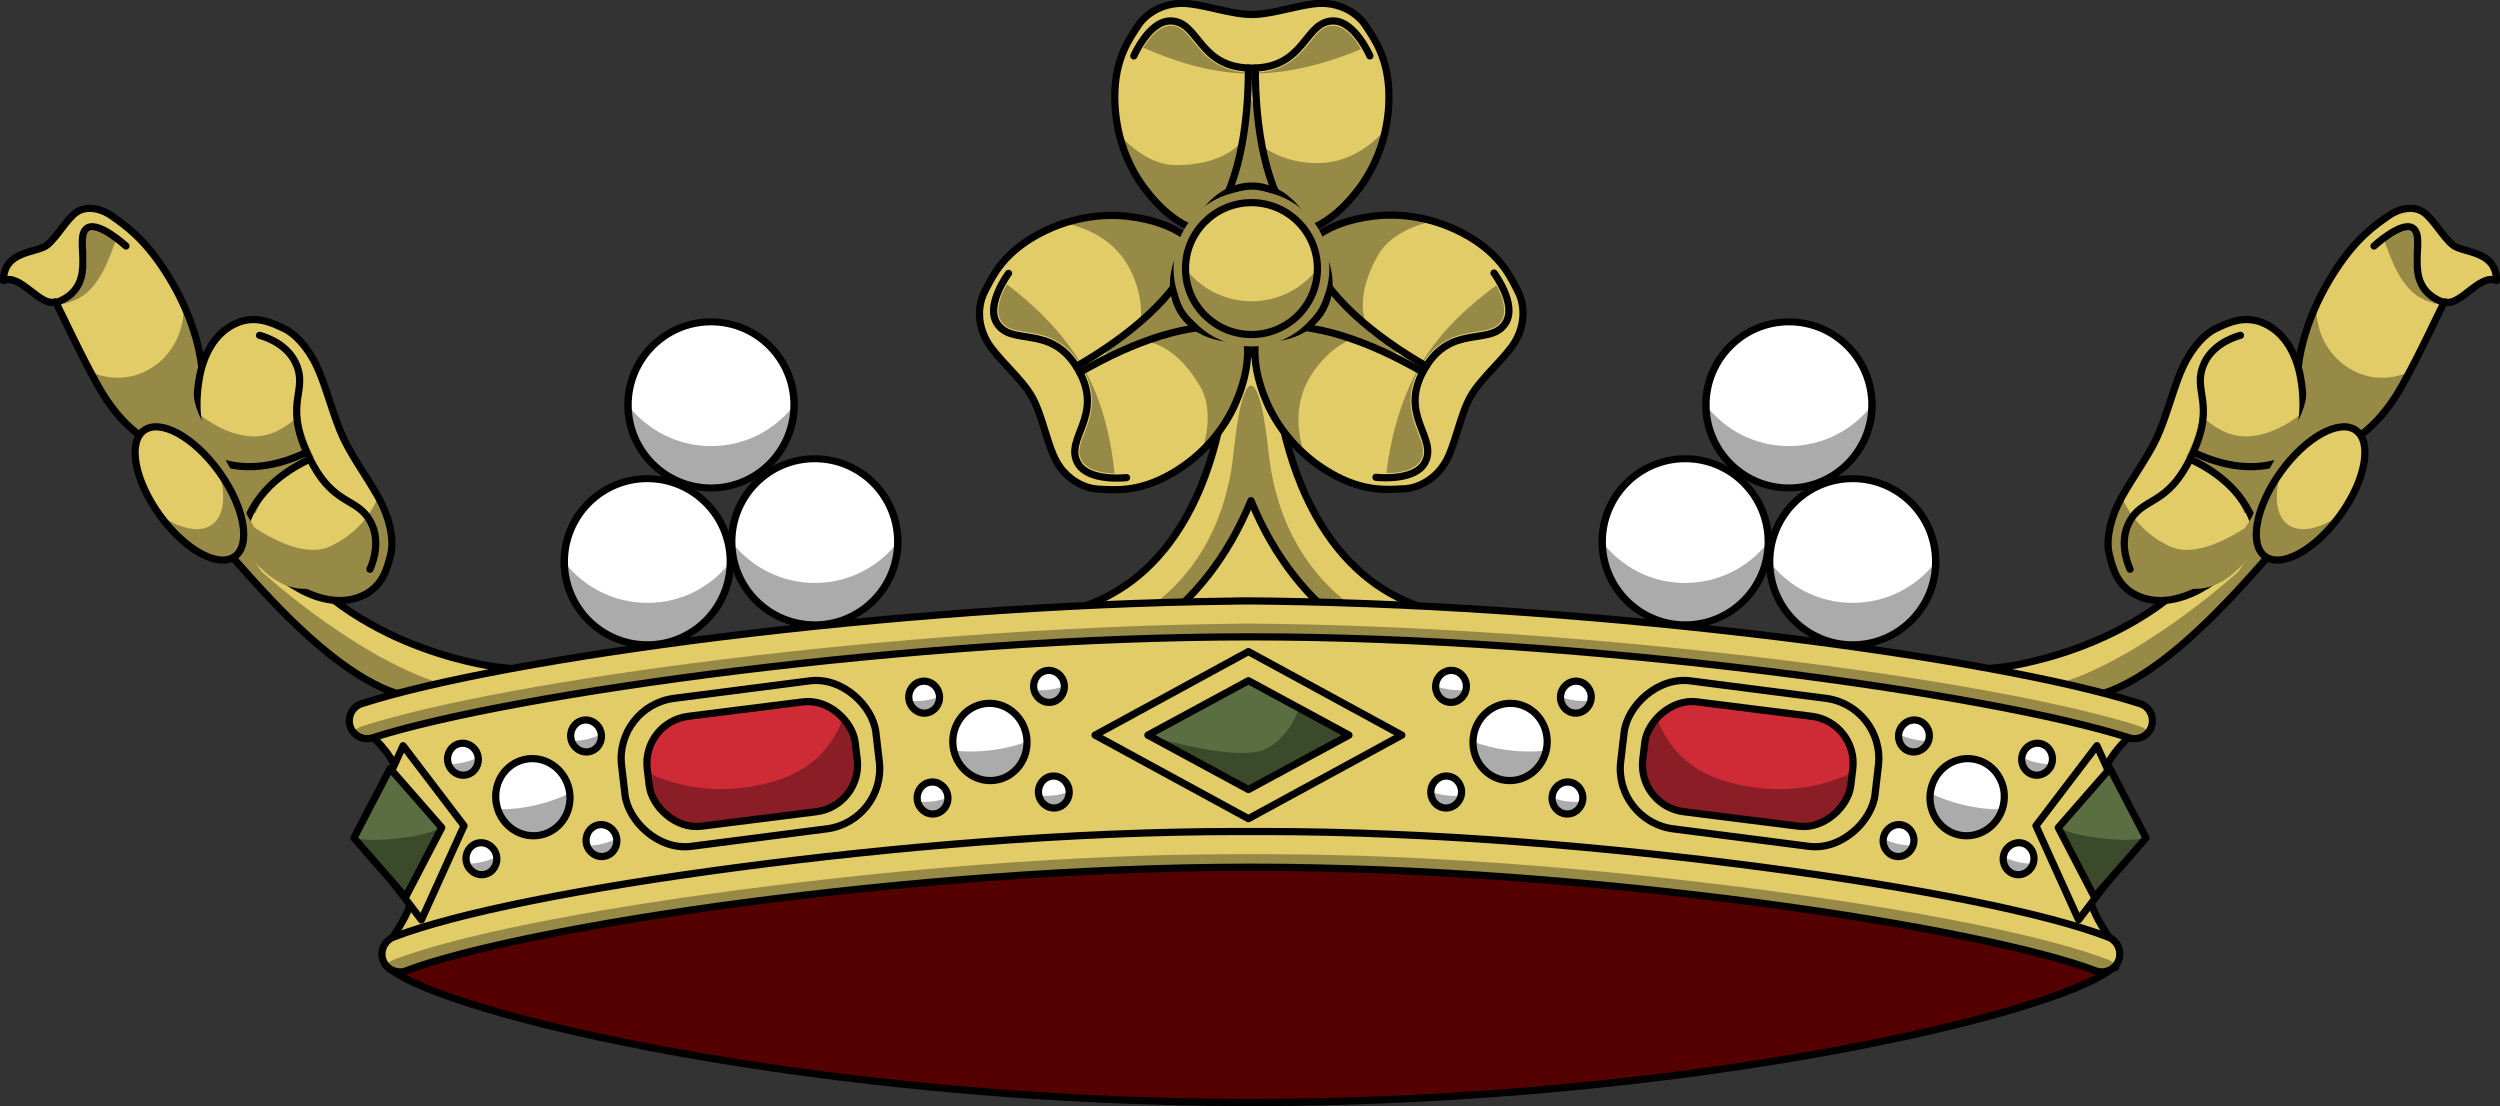 <?xml version="1.0" encoding="UTF-8" standalone="no"?>
<svg
   xmlns:dc="http://purl.org/dc/elements/1.1/"
   xmlns:cc="http://creativecommons.org/ns#"
   xmlns:rdf="http://www.w3.org/1999/02/22-rdf-syntax-ns#"
   xmlns:svg="http://www.w3.org/2000/svg"
   xmlns="http://www.w3.org/2000/svg"
   xmlns:xlink="http://www.w3.org/1999/xlink"
   version="1.0"
   height="153.555"
   width="347.064"
   id="svg2">
  <rect width="100%" height="100%" fill="#333333" stroke="none"/>
  <defs
     id="defs5" />
  <use
     height="100%"
     width="100%"
     transform="matrix(-1,0,0,1,347.064,-4.8119742e-7)"
     id="use939"
     xlink:href="#g910"
     y="0"
     x="0" />
  <g
     transform="translate(-31.346,-8.873)"
     id="g910">
    <g
       style="stroke-width:0.947"
       transform="matrix(1.029,-0.236,0.236,1.029,-57.474,-138.099)"
       id="g840">
      <path
         style="opacity:1;vector-effect:none;fill:#e1cc68;fill-opacity:1;fill-rule:evenodd;stroke:none;stroke-width:0.947;stroke-linecap:butt;stroke-linejoin:miter;stroke-miterlimit:4;stroke-dasharray:none;stroke-dashoffset:0;stroke-opacity:1"
         d="m 63.575,231.427 c 2.842,4.973 13.131,26.182 23.788,25.235 l 8.052,-1.895 c 0,0 -17.157,-5.815 -24.262,-21.209 -4.927,-10.676 -12.552,-14.21 -12.552,-14.21 0,0 0.915,5.303 4.973,12.078 z"
         id="path822" />
      <path
         style="opacity:0.33;vector-effect:none;fill:#000000;fill-opacity:1;fill-rule:evenodd;stroke:none;stroke-width:0.947;stroke-linecap:butt;stroke-linejoin:miter;stroke-miterlimit:4;stroke-dasharray:none;stroke-dashoffset:0;stroke-opacity:1"
         d="m 57.002,222.014 0.383,2.377 c 2.051,1.778 4.638,4.322 6.189,7.037 2.842,4.973 13.132,26.182 23.789,25.234 l 2.059,-0.484 C 78.398,251.091 67.607,235.445 67.607,235.445 l -3.395,-8.908 z"
         id="path855" />
      <path
         id="path820"
         d="m 63.575,231.427 c 2.842,4.973 13.131,26.182 23.788,25.235 l 8.052,-1.895 c 0,0 -17.157,-5.815 -24.262,-21.209 -4.927,-10.676 -12.552,-14.21 -12.552,-14.21 0,0 0.915,5.303 4.973,12.078 z"
         style="fill:none;fill-rule:evenodd;stroke:#000000;stroke-width:0.947px;stroke-linecap:butt;stroke-linejoin:miter;stroke-opacity:1" />
    </g>
    <g
       transform="matrix(0.947,0,0,0.892,-50.269,-97.384)"
       id="g5400"
       style="stroke-width:1.172">
      <ellipse
         style="fill:#ffffff;fill-opacity:1;fill-rule:nonzero;stroke:none;stroke-width:1.148"
         id="path3372"
         cx="190.42"
         cy="182.138"
         rx="12.176"
         ry="12.926" />
      <path
         id="path27095-0"
         d="m 178.218,182.157 c 0,7.135 5.509,12.911 12.23,12.911 6.721,0 12.174,-5.775 12.174,-12.911 -2.834,3.881 -7.194,6.389 -12.174,6.389 -4.98,0 -9.396,-2.508 -12.23,-6.389 z"
         style="opacity:0.33;fill:#000000;fill-opacity:1;fill-rule:nonzero;stroke:none;stroke-width:1.172" />
      <ellipse
         id="path27092-1"
         style="fill:none;stroke:#000000;stroke-width:1.088;stroke-linecap:round;stroke-linejoin:round;stroke-miterlimit:3;stroke-dasharray:none;stroke-dashoffset:0;stroke-opacity:1"
         cx="190.42"
         cy="182.138"
         rx="12.176"
         ry="12.926" />
    </g>
    <use
       height="100%"
       width="100%"
       transform="translate(-8.849,21.769)"
       id="use763"
       xlink:href="#g5400"
       y="0"
       x="0"
       style="stroke-width:1.172" />
    <use
       x="0"
       y="0"
       xlink:href="#g5400"
       id="use1339"
       transform="translate(14.396,19.004)"
       width="100%"
       height="100%"
       style="stroke-width:1.172" />
    <g
       style="stroke-width:0.947"
       transform="matrix(1.055,0,0,1.055,-3.239,-164.201)"
       id="g818">
      <path
         id="path27580-3"
         d="m 44.673,191.467 c 1.025,0.021 2.078,0.464 2.905,1.06 1.568,1.131 4.018,2.718 6.869,7.108 2.851,4.391 4.266,8.61 4.749,11.742 0.473,3.069 0.268,5.014 -0.118,6.244 -0.347,1.106 -2.754,2.306 -4.161,3.22 -0.703,0.456 -1.59,1.119 -2.434,1.649 -0.008,-0.006 -0.031,0.006 -0.039,0 -0.201,-0.157 -0.354,-0.355 -0.51,-0.628 l -0.078,-0.157 -0.157,-0.079 c 0,0 -0.711,-0.34 -1.845,-1.375 -1.134,-1.035 -2.665,-2.75 -4.121,-5.341 -2.415,-4.297 -4.684,-9.318 -5.647,-11.148 -2.013,0.735 -4.634,-3.79 -6.844,-2.788 0,-4.002 4.417,-3.604 5.74,-4.679 1.347,-1.095 2.617,-3.509 3.925,-4.359 0.541,-0.352 1.151,-0.484 1.766,-0.471 z"
         style="fill:#e1cc68;fill-opacity:1;fill-rule:evenodd;stroke:none;stroke-width:0.947" />
      <path
         style="opacity:0.33;fill:#000000;fill-opacity:1;fill-rule:evenodd;stroke:none;stroke-width:0.947"
         d="m 56.958,204.151 c 1.228,2.694 1.924,5.196 2.237,7.226 0.473,3.069 0.268,5.014 -0.118,6.244 -0.347,1.106 -2.754,2.306 -4.161,3.22 -0.703,0.456 -1.589,1.119 -2.434,1.649 -0.008,-0.006 -0.031,0.006 -0.039,0 -0.201,-0.157 -0.354,-0.355 -0.51,-0.628 l -0.078,-0.157 -0.157,-0.079 c 0,0 -0.711,-0.34 -1.845,-1.375 -1.021,-0.932 -3.95,-5.18 -5.27,-7.358 5.665,2.821 12.582,-1.488 12.375,-8.743 z"
         id="path27586-9" />
      <path
         style="opacity:0.33;fill:#000000;fill-opacity:1;fill-rule:evenodd;stroke:none;stroke-width:0.947"
         d="m 45.02,194.422 c 0.602,0.006 1.428,0.4 2.198,0.903 0.274,0.179 0.511,0.333 0.746,0.511 -0.897,2.441 -2.263,6.525 -5.417,7.737 -1.723,0.662 -1.601,0.589 -0.925,-0.087 0.857,-0.857 2.606,-2.685 2.613,-5.215 -0.099,-0.921 -0.274,-1.756 -0.275,-2.396 -7.97e-4,-0.64 0.139,-1.068 0.55,-1.335 0.141,-0.092 0.309,-0.12 0.51,-0.118 z"
         id="path27588-8" />
      <path
         d="m 40.582,203.705 c 5.367,-2.306 1.703,-8.357 3.688,-9.647 1.473,-0.957 5.09,2.365 5.09,2.365"
         style="fill:none;stroke:#000000;stroke-width:0.947;stroke-linecap:round;stroke-linejoin:round;stroke-miterlimit:3;stroke-dasharray:none;stroke-opacity:1"
         id="path27590-1" />
      <path
         style="fill:none;stroke:#000000;stroke-width:0.947;stroke-linecap:round;stroke-linejoin:round;stroke-miterlimit:3;stroke-dasharray:none;stroke-opacity:1"
         d="m 44.673,191.467 c 1.025,0.021 2.078,0.464 2.905,1.06 1.568,1.131 4.018,2.718 6.869,7.108 2.851,4.391 4.266,8.61 4.749,11.742 0.473,3.069 0.268,5.014 -0.118,6.244 -0.347,1.106 -2.754,2.306 -4.161,3.22 -0.703,0.456 -1.59,1.119 -2.434,1.649 -0.008,-0.006 -0.031,0.006 -0.039,0 -0.201,-0.157 -0.354,-0.355 -0.51,-0.628 l -0.078,-0.157 -0.157,-0.079 c 0,0 -0.711,-0.34 -1.845,-1.375 -1.134,-1.035 -2.665,-2.75 -4.121,-5.341 -2.415,-4.297 -4.684,-9.318 -5.647,-11.148 -2.013,0.735 -4.634,-3.79 -6.844,-2.788 0,-4.002 4.417,-3.604 5.74,-4.679 1.347,-1.095 2.617,-3.509 3.925,-4.359 0.541,-0.352 1.151,-0.484 1.766,-0.471 z"
         id="path27592-8" />
      <g
         style="stroke-width:0.893"
         transform="matrix(1.052,0.142,-0.143,1.052,26.274,-20.396)"
         id="g849">
        <path
           style="fill:#e1cc68;fill-opacity:1;fill-rule:evenodd;stroke:none;stroke-width:0.893"
           d="m 63.744,207.229 c 2.388,-1.552 4.689,-0.667 6.146,-0.224 1.228,0.374 3.084,1.721 4.646,4.127 1.416,2.181 2.856,5.908 4.455,8.374 1.601,2.469 4.435,5.316 5.857,7.506 1.563,2.406 2.039,4.65 1.882,5.925 -0.187,1.512 -0.314,3.975 -2.701,5.528 -2.388,1.552 -5.372,1.255 -7.87,0.293 -2.448,-0.943 -4.237,-2.198 -5.514,-3.344 -1.152,-1.034 -3.462,-4.899 -4.983,-7.241 -1.524,-2.345 -4.094,-6 -4.568,-7.467 -0.528,-1.633 -0.948,-3.778 -0.814,-6.4 0.137,-2.675 1.078,-5.524 3.465,-7.076 z"
           id="path27594-2" />
        <path
           id="path27596-6"
           d="m 60.6,218.78 c 0.14,0.698 0.308,1.354 0.493,1.927 0.474,1.467 3.048,5.127 4.571,7.472 0.436,0.671 0.979,1.533 1.499,2.351 l 2.289,-0.411 c 0,0 0.368,-1.805 1.788,-3.691 1.266,-1.683 3.819,-3.677 4.419,-4.137 -0.096,-0.141 -0.201,-0.266 -0.298,-0.415 -1.179,-1.816 -1.796,-3.318 -2.104,-4.58 -0.73,0.916 -1.593,1.785 -2.64,2.465 -3.542,2.303 -7.89,0.294 -10.017,-0.981 z"
           style="opacity:0.33;fill:#000000;fill-opacity:1;fill-rule:evenodd;stroke:none;stroke-width:0.893" />
        <path
           style="fill:none;stroke:#000000;stroke-width:0.893;stroke-linecap:round;stroke-linejoin:round;stroke-miterlimit:3;stroke-dasharray:none;stroke-opacity:1"
           d="m 74.553,221.91 c -3.696,2.403 -8.368,3.82 -12.968,1.72"
           id="path27598-6" />
        <path
           id="path27600-0"
           d="m 67.291,230.728 c 1.257,1.978 2.567,3.987 3.361,4.7 1.277,1.146 3.067,2.403 5.515,3.346 2.499,0.962 5.483,1.26 7.87,-0.293 2.388,-1.552 2.504,-4.031 2.691,-5.543 0.158,-1.275 -0.327,-3.531 -1.89,-5.937 -0.184,-0.283 -0.372,-0.574 -0.597,-0.876 -0.892,3.151 -2.781,5.368 -5.049,6.842 -3.882,2.524 -11.045,-1.717 -11.901,-2.239 z"
           style="opacity:0.33;fill:#000000;fill-opacity:1;fill-rule:evenodd;stroke:none;stroke-width:0.893" />
        <path
           id="path27602-3"
           d="m 75.064,222.697 c -3.696,2.403 -6.889,6.099 -6.839,11.157"
           style="fill:none;stroke:#000000;stroke-width:0.893;stroke-linecap:round;stroke-linejoin:round;stroke-miterlimit:3;stroke-dasharray:none;stroke-opacity:1" />
        <path
           id="path27604-8"
           style="fill:none;stroke:#000000;stroke-width:0.893;stroke-linecap:round;stroke-linejoin:round;stroke-miterlimit:3;stroke-dasharray:none;stroke-opacity:1"
           d="m 84.42,235.136 c 0,0 1.057,-3.123 -0.537,-5.578 -2.15,-3.31 -4.954,-1.226 -8.95,-7.379 -3.996,-6.153 -0.953,-7.871 -3.102,-11.181 -1.595,-2.456 -4.876,-2.758 -4.876,-2.758" />
        <path
           id="path27606-0"
           d="m 63.744,207.229 c 2.388,-1.552 4.689,-0.667 6.146,-0.224 1.228,0.374 3.084,1.721 4.646,4.127 1.416,2.181 2.856,5.908 4.455,8.374 1.601,2.469 4.435,5.316 5.857,7.506 1.563,2.406 2.039,4.65 1.882,5.925 -0.187,1.512 -0.314,3.975 -2.701,5.528 -2.388,1.552 -5.372,1.255 -7.87,0.293 -2.448,-0.943 -4.237,-2.198 -5.514,-3.344 -1.152,-1.034 -3.462,-4.899 -4.983,-7.241 -1.524,-2.345 -4.094,-6 -4.568,-7.467 -0.528,-1.633 -0.948,-3.778 -0.814,-6.4 0.137,-2.675 1.078,-5.524 3.465,-7.076 z"
           style="fill:none;stroke:#000000;stroke-width:0.893;stroke-linecap:round;stroke-linejoin:round;stroke-miterlimit:3;stroke-dasharray:none;stroke-opacity:1" />
      </g>
      <path
         id="path851"
         d="m 50.673,220.296 c 0,0 7.34,4.579 10.584,9.953 2.573,4.263 6.475,12.545 13.107,11.124 0,0 -8.674,-6.078 -9.858,-11.762 -1.184,-5.684 -5.72,-8.941 -6.247,-13.579 -0.327,-2.882 -7.586,4.263 -7.586,4.263 z"
         style="fill:#978946;fill-opacity:1;fill-rule:evenodd;stroke:none;stroke-width:0.947px;stroke-linecap:butt;stroke-linejoin:miter;stroke-opacity:1" />
      <g
         style="stroke-width:0.798"
         transform="matrix(0.966,-0.692,0.693,0.964,-45.367,179.498)"
         id="g1446">
        <ellipse
           ry="8.611"
           rx="4.072"
           cy="84.442"
           cx="46.122"
           id="path3372-9-1"
           style="opacity:1;vector-effect:none;fill:#e1cc68;fill-opacity:1;fill-rule:nonzero;stroke:none;stroke-width:0.798;stroke-linecap:butt;stroke-linejoin:miter;stroke-miterlimit:4;stroke-dasharray:none;stroke-dashoffset:0;stroke-opacity:1" />
        <path
           style="opacity:0.33;fill:#000000;fill-opacity:1;fill-rule:nonzero;stroke:none;stroke-width:0.859"
           d="m 42.041,84.454 c 0,4.753 1.843,8.6 4.091,8.6 2.248,0 4.072,-3.847 4.072,-8.6 -0.948,2.585 -2.406,4.256 -4.072,4.256 -1.666,0 -3.143,-1.671 -4.091,-4.256 z"
           id="path27095-0-7-1" />
        <ellipse
           ry="8.611"
           rx="4.072"
           cy="84.442"
           cx="46.122"
           style="fill:none;stroke:#000000;stroke-width:0.798;stroke-linecap:round;stroke-linejoin:round;stroke-miterlimit:3;stroke-dasharray:none;stroke-dashoffset:0;stroke-opacity:1"
           id="path27092-1-0-8" />
      </g>
    </g>
  </g>
  <g
     id="g555"
     transform="matrix(1.469,0,0,1.473,-127.502,79.217)"
     style="stroke-width:0.68">
    <path
       id="path545"
       d="m 226.584,9.242 -0.031,-4.987 c -7.65,0.074 -15.523,-4.693 -18.514,-17.828 -0.243,-1.065 -1.125,-6.727 -2.213,-6.826 h -1.621 1e-4 c -1.088,0.099 -1.97,5.947 -2.213,7.013 -2.991,13.135 -10.864,17.715 -18.514,17.641 l -0.031,4.987 z"
       style="opacity:1;vector-effect:none;fill:#e1cc68;fill-opacity:1;stroke:none;stroke-width:0.68;stroke-linecap:butt;stroke-linejoin:miter;stroke-miterlimit:4;stroke-dasharray:none;stroke-dashoffset:0;stroke-opacity:1" />
    <path
       id="path34121-3"
       d="m 226.552,7.216 c -7.65,0.074 -18.107,-4.693 -19.813,-17.828 -0.138,-1.065 -0.636,-6.727 -1.724,-6.826 -1.088,0.099 -1.586,5.947 -1.724,7.013 -1.706,13.135 -12.163,17.715 -19.813,17.641 l -0.031,2.026 c 8.492,0.082 17.138,-5.037 21.568,-15.834 4.431,10.797 13.076,15.915 21.569,15.834 z"
       style="opacity:0.33;fill:#000000;fill-opacity:1;fill-rule:evenodd;stroke:none;stroke-width:0.68" />
    <path
       style="fill:none;stroke:#000000;stroke-width:0.68;stroke-linecap:round;stroke-linejoin:round;stroke-miterlimit:3;stroke-dasharray:none;stroke-opacity:1"
       d="m 226.553,4.255 c -7.65,0.074 -15.523,-4.693 -18.514,-17.828 -0.243,-1.065 -1.125,-6.727 -2.213,-6.826 h -1.621 1e-4 c -1.088,0.099 -1.97,5.947 -2.213,7.013 C 199.001,-0.251 191.128,4.329 183.478,4.255 l -0.031,4.987 c 8.492,0.082 17.138,-5.037 21.568,-15.834 4.431,10.797 13.076,15.915 21.569,15.834 z"
       id="path34119-7" />
  </g>
  <g
     style="stroke-width:0.94"
     transform="matrix(1.064,0,0,1.063,-44.385,-12.396)"
     id="g667">
    <g
       transform="matrix(1.21,0,0,1.21,-42.999,-190.741)"
       id="g403"
       style="stroke-width:0.777">
      <path
         id="path5159-2"
         d="m 190.218,177.742 c 0,-4.156 1.585,-6.268 2.51,-7.699 0.78,-1.206 2.48,-2.406 4.757,-2.406 2.064,0 5.168,1.2 7.5,1.203 2.336,0.003 5.457,-1.203 7.53,-1.203 2.277,0 3.977,1.2 4.757,2.406 0.925,1.431 2.51,3.544 2.51,7.699 0,4.156 -1.489,7.571 -3.21,9.865 -1.687,2.247 -3.296,3.438 -4.611,4.09 -1.186,0.588 -4.758,0.343 -6.975,0.344 -2.22,6.2e-4 -5.764,0.242 -6.946,-0.344 -1.315,-0.652 -2.925,-1.843 -4.611,-4.09 -1.721,-2.294 -3.21,-5.709 -3.21,-9.865 z"
         style="fill:#e1cc68;fill-opacity:1;fill-rule:evenodd;stroke:none;stroke-width:0.777" />
      <path
         id="path8500-9"
         d="m 204.984,177.996 -1.371,4.831 c 0,0 -1.743,2.275 -6.795,2.275 -2.548,0 -4.742,-1.804 -6.109,-3.273 0.578,2.324 1.596,4.28 2.712,5.766 1.687,2.247 3.298,3.462 4.613,4.114 1.182,0.586 4.73,0.343 6.951,0.343 2.217,-5.8e-4 5.795,0.245 6.982,-0.343 1.315,-0.652 2.926,-1.867 4.613,-4.114 1.208,-1.61 2.292,-3.775 2.836,-6.358 -1.274,1.461 -3.783,3.647 -7.325,3.647 -3.595,0 -5.704,-1.652 -5.704,-1.652 z"
         style="opacity:0.33;fill:#000000;fill-opacity:1;fill-rule:evenodd;stroke:none;stroke-width:0.777" />
      <path
         id="path14334-1"
         d="m 196.226,170.048 c -0.892,0 -1.806,0.792 -2.462,1.683 -0.175,0.237 -0.335,0.466 -0.467,0.686 2.754,1.237 7.105,2.805 11.595,2.805 4.889,0 9.312,-1.555 11.875,-2.649 -0.152,-0.262 -0.312,-0.546 -0.53,-0.842 -0.656,-0.891 -1.57,-1.683 -2.462,-1.683 -0.648,0 -1.067,0.228 -1.527,0.655 -0.46,0.426 -0.91,1.059 -1.465,1.714 -1.109,1.311 -2.709,2.712 -5.766,2.712 -3.057,0 -4.688,-1.4 -5.797,-2.712 -0.555,-0.656 -1.005,-1.288 -1.465,-1.714 -0.46,-0.426 -0.879,-0.655 -1.527,-0.655 z"
         style="opacity:0.33;fill:#000000;fill-opacity:1;fill-rule:evenodd;stroke:none;stroke-width:0.777" />
      <path
         id="path5161-3"
         d="m 204.628,174.624 c 0,6.433 -1.078,13.278 -4.466,17.238"
         style="fill:none;stroke:#000000;stroke-width:0.777;stroke-linecap:round;stroke-linejoin:round;stroke-miterlimit:3;stroke-dasharray:none;stroke-opacity:1" />
      <path
         style="fill:none;stroke:#000000;stroke-width:0.777;stroke-linecap:round;stroke-linejoin:round;stroke-miterlimit:3;stroke-dasharray:none;stroke-opacity:1"
         d="m 205.372,174.624 c 0,6.433 1.078,13.278 4.466,17.238"
         id="path5163-5" />
      <path
         d="m 217.728,173.311 c 0,0 -1.621,-3.776 -3.945,-3.776 -3.133,0 -2.959,5.089 -8.783,5.089 -5.824,0 -5.65,-5.089 -8.783,-5.089 -2.324,0 -3.945,3.776 -3.945,3.776"
         style="fill:none;stroke:#000000;stroke-width:0.777;stroke-linecap:round;stroke-linejoin:round;stroke-miterlimit:3;stroke-dasharray:none;stroke-opacity:1"
         id="path5165-9" />
      <path
         style="fill:none;stroke:#000000;stroke-width:0.777;stroke-linecap:round;stroke-linejoin:round;stroke-miterlimit:3;stroke-dasharray:none;stroke-opacity:1"
         d="m 190.218,177.742 c 0,-4.156 1.585,-6.268 2.51,-7.699 0.78,-1.206 2.48,-2.406 4.757,-2.406 2.064,0 5.168,1.2 7.5,1.203 2.336,0.003 5.457,-1.203 7.53,-1.203 2.277,0 3.977,1.2 4.757,2.406 0.925,1.431 2.51,3.544 2.51,7.699 0,4.156 -1.489,7.571 -3.21,9.865 -1.687,2.247 -3.296,3.438 -4.611,4.09 -1.186,0.588 -4.758,0.343 -6.975,0.344 -2.22,6.2e-4 -5.764,0.242 -6.946,-0.344 -1.315,-0.652 -2.925,-1.843 -4.611,-4.09 -1.721,-2.294 -3.21,-5.709 -3.21,-9.865 z"
         id="path11412-8" />
      <path
         style="color:#000000;display:inline;overflow:visible;visibility:visible;opacity:1;vector-effect:none;fill:none;fill-opacity:1;fill-rule:nonzero;stroke:#000000;stroke-width:0.777;stroke-linecap:round;stroke-linejoin:round;stroke-miterlimit:3;stroke-dasharray:none;stroke-dashoffset:0;stroke-opacity:1;marker:none;marker-start:none;marker-mid:none;marker-end:none;paint-order:normal;enable-background:accumulate"
         d="m 199.799,190.341 c 2.872,-3.978 7.53,-3.978 10.402,0"
         id="path479" />
    </g>
    <use
       height="100%"
       width="100%"
       transform="matrix(-0.5,-0.866,0.866,-0.5,267.104,247.757)"
       id="use409"
       xlink:href="#g403"
       y="0"
       x="0"
       style="stroke-width:0.777" />
    <use
       x="0"
       y="0"
       xlink:href="#g403"
       id="use411"
       transform="matrix(-0.5,0.866,-0.866,-0.5,347.895,-107.434)"
       width="100%"
       height="100%"
       style="stroke-width:0.777" />
    <path
       id="path474"
       d="M 215.158,46.738 A 10.158,10.162 0 0 1 205,56.9 10.158,10.162 0 0 1 194.841,46.738 10.158,10.162 0 0 1 205,36.577 10.158,10.162 0 0 1 215.158,46.738 Z"
       style="color:#000000;display:inline;overflow:visible;visibility:visible;opacity:1;vector-effect:none;fill:#978946;fill-opacity:1;fill-rule:nonzero;stroke:none;stroke-width:0.94;stroke-linecap:butt;stroke-linejoin:miter;stroke-miterlimit:4;stroke-dasharray:none;stroke-dashoffset:0;stroke-opacity:1;marker:none;marker-start:none;marker-mid:none;marker-end:none;paint-order:normal;enable-background:accumulate" />
    <g
       style="stroke-width:0.94"
       id="g1379">
      <ellipse
         ry="8.611"
         rx="8.608"
         cy="46.738"
         cx="205"
         id="path3372-9"
         style="opacity:1;vector-effect:none;fill:#e1cc68;fill-opacity:1;fill-rule:nonzero;stroke:none;stroke-width:0.94;stroke-linecap:butt;stroke-linejoin:miter;stroke-miterlimit:4;stroke-dasharray:none;stroke-dashoffset:0;stroke-opacity:1" />
      <path
         style="opacity:0.33;fill:#000000;fill-opacity:1;fill-rule:nonzero;stroke:none;stroke-width:1.013"
         d="m 196.373,46.751 c 0,4.753 3.895,8.6 8.647,8.6 4.752,0 8.607,-3.847 8.607,-8.6 -2.004,2.585 -5.087,4.256 -8.607,4.256 -3.521,0 -6.643,-1.671 -8.647,-4.256 z"
         id="path27095-0-7" />
      <ellipse
         ry="8.611"
         rx="8.608"
         cy="46.738"
         cx="205"
         style="fill:none;stroke:#000000;stroke-width:0.94;stroke-linecap:round;stroke-linejoin:round;stroke-miterlimit:3;stroke-dasharray:none;stroke-dashoffset:0;stroke-opacity:1"
         id="path27092-1-0" />
    </g>
  </g>
  <path
     id="rect7644-5"
     d="m 50.273,97.886 c -2.932,2.134 -1.457,2.389 1.029,4.021 0,0 2.891,2.378 3.99,5.454 1.132,3.17 2.541,13.163 2.119,16.426 -0.434,3.367 -3.803,7.574 -3.803,7.574 0,0 0.196,1.195 0.468,2.961 H 293.699 c -0.011,-1.681 0,-2.961 0,-2.961 0,0 -3.368,-4.207 -3.803,-7.574 -0.421,-3.263 0.988,-13.256 2.119,-16.426 1.098,-3.076 3.99,-5.454 3.99,-5.454 l 1.029,-4.021 c 0,0 -82.059,-12 -123.38,-12 -41.321,0 -123.38,12 -123.38,12 z"
     style="fill:#e1cc68;fill-opacity:1;fill-rule:nonzero;stroke:#000000;stroke-width:1;stroke-linecap:round;stroke-linejoin:round;stroke-miterlimit:3;stroke-dasharray:none;stroke-dashoffset:0;stroke-opacity:1" />
  <path
     d="m 54.033,134.423 c -3.901,-3.199 58.764,-16.612 119.613,-16.66 62.695,-0.049 123.632,13.364 119.613,16.66 -7.92,6.495 -59.747,18.632 -119.613,18.632 -59.866,0 -111.693,-12.137 -119.613,-18.632 z"
     style="fill:#550000;fill-opacity:1;fill-rule:evenodd;stroke:#000000;stroke-width:1;stroke-linecap:butt;stroke-linejoin:miter;stroke-miterlimit:3;stroke-dasharray:none;stroke-opacity:1"
     id="path4652-2" />
  <path
     id="path2705-7"
     d="m 171.971,115.434 c -23.684,0 -48.4,2.202 -69.35,4.956 -21.876,2.875 -39.449,6.41 -47.968,9.693 -1.291,0.491 -1.956,1.95 -1.465,3.241 0.491,1.291 1.95,1.924 3.242,1.434 7.446,-2.87 25.165,-6.594 46.846,-9.444 21.25,-2.793 46.467,-4.925 70.378,-4.925 23.912,0 49.129,2.132 70.378,4.925 21.681,2.85 39.4,6.575 46.846,9.444 1.291,0.491 2.751,-0.143 3.242,-1.434 0.491,-1.291 -0.174,-2.751 -1.465,-3.241 -8.519,-3.283 -26.092,-6.818 -47.968,-9.693 -20.95,-2.754 -45.667,-4.956 -69.35,-4.956 0,0 -3.366,0 -3.366,0 z"
     style="fill:#e1cc68;fill-opacity:1;fill-rule:evenodd;stroke:none" />
  <path
     id="path4663-6"
     d="m 170.708,83.455 c -46.524,0.564 -100.292,7.781 -120.341,14.182 -0.899,0.229 -1.594,0.936 -1.808,1.839 -0.214,0.903 0.078,1.854 0.779,2.462 0.701,0.608 1.692,0.776 2.556,0.436 18.965,-6.055 75.07,-13.963 121.744,-13.963 46.675,0 102.81,7.909 121.775,13.963 0.864,0.339 1.855,0.172 2.556,-0.436 0.701,-0.608 0.993,-1.559 0.779,-2.462 -0.214,-0.903 -0.908,-1.61 -1.808,-1.839 -20.049,-6.401 -73.855,-13.52 -120.372,-14.182 -0.972,-0.015 -1.958,-0.008 -2.93,-0.031 -0.978,-0.022 -1.961,0.019 -2.93,0.031 z"
     style="fill:#e1cc68;fill-opacity:1;fill-rule:evenodd;stroke:none" />
  <path
     id="path34103-3"
     d="m 173.638,86.572 c -0.978,-0.022 -1.961,0.019 -2.93,0.031 -46.524,0.564 -100.292,7.781 -120.341,14.182 -0.517,0.132 -0.949,0.448 -1.278,0.842 0.084,0.102 0.147,0.223 0.249,0.312 0.701,0.608 1.692,0.776 2.556,0.436 18.965,-6.055 75.07,-13.963 121.744,-13.963 46.675,0 102.81,7.909 121.775,13.963 0.864,0.339 1.855,0.172 2.556,-0.436 0.102,-0.088 0.165,-0.21 0.249,-0.312 -0.329,-0.394 -0.761,-0.71 -1.278,-0.842 -20.049,-6.401 -73.855,-13.52 -120.372,-14.182 -0.972,-0.015 -1.958,-0.008 -2.93,-0.031 z"
     style="opacity:0.33;fill:#000000;fill-opacity:1;fill-rule:evenodd;stroke:none" />
  <path
     style="fill:none;stroke:none"
     d="m 170.708,83.455 c -46.524,0.564 -100.292,7.781 -120.341,14.182 -0.899,0.229 -1.594,0.936 -1.808,1.839 -0.214,0.903 0.078,1.854 0.779,2.462 0.701,0.608 1.692,0.776 2.556,0.436 18.965,-6.055 75.07,-13.963 121.744,-13.963 46.675,0 102.81,7.909 121.775,13.963 0.864,0.339 1.855,0.172 2.556,-0.436 0.701,-0.608 0.993,-1.559 0.779,-2.462 -0.214,-0.903 -0.908,-1.61 -1.808,-1.839 -20.049,-6.401 -73.855,-13.52 -120.372,-14.182 -0.972,-0.015 -1.958,-0.008 -2.93,-0.031 -0.978,-0.022 -1.961,0.019 -2.93,0.031 z"
     id="path6087" />
  <path
     style="fill:none;stroke:#000000;stroke-width:1;stroke-linecap:round;stroke-linejoin:round;stroke-miterlimit:3;stroke-dasharray:none;stroke-opacity:1"
     d="m 170.708,83.455 c -46.524,0.564 -100.292,7.781 -120.341,14.182 -0.899,0.229 -1.594,0.936 -1.808,1.839 -0.214,0.903 0.078,1.854 0.779,2.462 0.701,0.608 1.692,0.776 2.556,0.436 18.965,-6.055 75.07,-13.963 121.744,-13.963 46.675,0 102.81,7.909 121.775,13.963 0.864,0.339 1.855,0.172 2.556,-0.436 0.701,-0.608 0.993,-1.559 0.779,-2.462 -0.214,-0.903 -0.908,-1.61 -1.808,-1.839 -20.049,-6.401 -73.855,-13.52 -120.372,-14.182 -0.972,-0.015 -1.958,-0.008 -2.93,-0.031 -0.978,-0.022 -1.961,0.019 -2.93,0.031 z"
     id="path34108-5" />
  <path
     style="fill:none;stroke:none"
     d="m 171.971,115.434 c -23.684,0 -48.4,2.202 -69.35,4.956 -21.876,2.875 -39.449,6.41 -47.968,9.693 -1.291,0.491 -1.956,1.95 -1.465,3.241 0.491,1.291 1.95,1.924 3.242,1.434 7.446,-2.87 25.165,-6.594 46.846,-9.444 21.25,-2.793 46.467,-4.925 70.378,-4.925 23.912,0 49.129,2.132 70.378,4.925 21.681,2.85 39.4,6.575 46.846,9.444 1.291,0.491 2.751,-0.143 3.242,-1.434 0.491,-1.291 -0.174,-2.751 -1.465,-3.241 -8.519,-3.283 -26.092,-6.818 -47.968,-9.693 -20.95,-2.754 -45.667,-4.956 -69.35,-4.956 0,0 -3.366,0 -3.366,0 z"
     id="path6090" />
  <path
     id="path34112-5"
     d="m 171.955,118.582 c -23.684,0 -48.369,2.202 -69.319,4.956 -21.876,2.875 -39.449,6.41 -47.968,9.693 -0.426,0.162 -0.789,0.447 -1.06,0.779 0.666,0.81 1.802,1.141 2.836,0.748 7.446,-2.87 25.165,-6.594 46.846,-9.444 21.25,-2.793 46.467,-4.925 70.378,-4.925 23.912,0 49.129,2.132 70.378,4.925 21.681,2.85 39.4,6.575 46.846,9.444 1.034,0.393 2.139,0.062 2.805,-0.748 -0.271,-0.332 -0.603,-0.617 -1.029,-0.779 -8.519,-3.283 -26.092,-6.818 -47.968,-9.693 -20.95,-2.754 -45.667,-4.956 -69.35,-4.956 0,0 -3.397,0 -3.397,0 z"
     style="opacity:0.33;fill:#000000;fill-opacity:1;fill-rule:evenodd;stroke:none" />
  <path
     style="fill:none;stroke:#000000;stroke-width:1;stroke-linecap:round;stroke-linejoin:round;stroke-miterlimit:3;stroke-dasharray:none;stroke-opacity:1"
     d="m 171.971,115.434 c -23.684,0 -48.4,2.202 -69.35,4.956 -21.876,2.875 -39.449,6.41 -47.968,9.693 -1.291,0.491 -1.956,1.95 -1.465,3.241 0.491,1.291 1.95,1.924 3.242,1.434 7.446,-2.87 25.165,-6.594 46.846,-9.444 21.25,-2.793 46.467,-4.925 70.378,-4.925 23.912,0 49.129,2.132 70.378,4.925 21.681,2.85 39.4,6.575 46.846,9.444 1.291,0.491 2.751,-0.143 3.242,-1.434 0.491,-1.291 -0.174,-2.751 -1.465,-3.241 -8.519,-3.283 -26.092,-6.818 -47.968,-9.693 -20.95,-2.754 -45.667,-4.956 -69.35,-4.956 0,0 -3.366,0 -3.366,0 z"
     id="path34117-3" />
  <g
     transform="translate(-536.308,-261.314)"
     id="g10949">
    <g
       transform="translate(0.033)"
       id="g10953" />
  </g>
  <g
     transform="translate(-536.308,-261.314)"
     style="fill:#00ff00"
     id="g10969">
    <g
       style="fill:#00ff00"
       transform="translate(0.033)"
       id="g10973" />
  </g>
  <g
     transform="translate(-553.317,-231.647)"
     id="g19670">
    <g
       transform="translate(0.033)"
       id="g19672" />
  </g>
  <g
     transform="translate(-553.317,-231.647)"
     style="fill:#00ff00"
     id="g19674">
    <g
       style="fill:#00ff00"
       transform="translate(0.033)"
       id="g19676" />
  </g>
  <g
     transform="matrix(1.873,-1.247,1.247,1.873,-1074.726,587.225)"
     id="g10949-2">
    <g
       transform="translate(0.033)"
       id="g10953-4" />
  </g>
  <g
     transform="matrix(1.873,-1.247,1.247,1.873,-1074.726,587.225)"
     style="fill:#00ff00"
     id="g10969-5">
    <g
       style="fill:#00ff00"
       transform="translate(0.033)"
       id="g10973-5" />
  </g>
  <g
     transform="matrix(1.873,-1.247,1.247,1.873,-1069.596,663.995)"
     id="g19670-1">
    <g
       transform="translate(0.033)"
       id="g19672-7" />
  </g>
  <g
     transform="matrix(1.873,-1.247,1.247,1.873,-1069.596,663.995)"
     style="fill:#00ff00"
     id="g19674-1">
    <g
       style="fill:#00ff00"
       transform="translate(0.033)"
       id="g19676-1" />
  </g>
  <g
     transform="matrix(1.856,0,0,1.856,-4025.746,-2410.673)"
     id="g4737">
    <g
       transform="translate(0.033)"
       id="g4739" />
  </g>
  <g
     transform="matrix(1.856,0,0,1.856,-4025.746,-2410.673)"
     style="fill:#00ff00"
     id="g4741">
    <g
       style="fill:#00ff00"
       transform="translate(0.033)"
       id="g4743" />
  </g>
  <g
     transform="matrix(1.856,0,0,1.856,796.944,-268.199)"
     id="g5672">
    <g
       transform="translate(0.033)"
       id="g5674" />
  </g>
  <g
     transform="matrix(1.856,0,0,1.856,796.944,-268.199)"
     style="fill:#00ff00"
     id="g5676">
    <g
       style="fill:#00ff00"
       transform="translate(0.033)"
       id="g5678" />
  </g>
  <g
     transform="matrix(1.211,-0.806,0.806,1.211,-1364.917,191.369)"
     id="g10949-28">
    <g
       transform="translate(0.033)"
       id="g10953-2" />
  </g>
  <g
     transform="matrix(1.211,-0.806,0.806,1.211,-1364.917,191.369)"
     style="fill:#00ff00"
     id="g10969-53">
    <g
       style="fill:#00ff00"
       transform="translate(0.033)"
       id="g10973-6" />
  </g>
  <g
     transform="matrix(1.211,-0.806,0.806,1.211,-1361.599,241.022)"
     id="g19670-18">
    <g
       transform="translate(0.033)"
       id="g19672-6" />
  </g>
  <g
     transform="matrix(1.211,-0.806,0.806,1.211,-1361.599,241.022)"
     style="fill:#00ff00"
     id="g19674-2">
    <g
       style="fill:#00ff00"
       transform="translate(0.033)"
       id="g19676-14" />
  </g>
  <g
     transform="matrix(1.2,0,0,1.2,-3273.534,-1747.565)"
     id="g4737-6">
    <g
       transform="translate(0.033)"
       id="g4739-2" />
  </g>
  <g
     transform="matrix(1.2,0,0,1.2,-3273.534,-1747.565)"
     style="fill:#00ff00"
     id="g4741-9">
    <g
       style="fill:#00ff00"
       transform="translate(0.033)"
       id="g4743-15" />
  </g>
  <g
     transform="matrix(1.2,0,0,1.2,-154.39,-361.888)"
     id="g5672-0">
    <g
       transform="translate(0.033)"
       id="g5674-3" />
  </g>
  <g
     transform="matrix(1.2,0,0,1.2,-154.39,-361.888)"
     style="fill:#00ff00"
     id="g5676-6">
    <g
       style="fill:#00ff00"
       transform="translate(0.033)"
       id="g5678-4" />
  </g>
  <g
     transform="matrix(1.2,0,0,1.2,-1966.421,-435.918)"
     id="g10949-0">
    <g
       transform="translate(0.033)"
       id="g10953-9" />
  </g>
  <g
     transform="matrix(1.2,0,0,1.2,-1966.421,-435.918)"
     style="fill:#00ff00"
     id="g10969-4">
    <g
       style="fill:#00ff00"
       transform="translate(0.033)"
       id="g10973-8" />
  </g>
  <g
     transform="matrix(1.327,0,0,1.327,-2601.17,-591.223)"
     id="g10949-8">
    <g
       transform="translate(0.033)"
       id="g10953-8" />
  </g>
  <g
     transform="matrix(1.327,0,0,1.327,-2601.17,-591.223)"
     style="fill:#00ff00"
     id="g10969-2">
    <g
       style="fill:#00ff00"
       transform="translate(0.033)"
       id="g10973-4" />
  </g>
  <g
     transform="matrix(1.327,0,0,1.327,-2623.733,-551.871)"
     id="g19670-8">
    <g
       transform="translate(0.033)"
       id="g19672-2" />
  </g>
  <g
     transform="matrix(1.327,0,0,1.327,-2623.733,-551.871)"
     style="fill:#00ff00"
     id="g19674-4">
    <g
       style="fill:#00ff00"
       transform="translate(0.033)"
       id="g19676-5" />
  </g>
  <g
     transform="matrix(2.485,-1.654,1.654,2.485,-3315.383,534.363)"
     id="g10949-2-3">
    <g
       transform="translate(0.033)"
       id="g10953-4-0" />
  </g>
  <g
     transform="matrix(2.485,-1.654,1.654,2.485,-3315.383,534.363)"
     style="fill:#00ff00"
     id="g10969-5-7">
    <g
       style="fill:#00ff00"
       transform="translate(0.033)"
       id="g10973-5-7" />
  </g>
  <g
     transform="matrix(2.485,-1.654,1.654,2.485,-3308.578,636.203)"
     id="g19670-1-8">
    <g
       transform="translate(0.033)"
       id="g19672-7-7" />
  </g>
  <g
     transform="matrix(2.485,-1.654,1.654,2.485,-3308.578,636.203)"
     style="fill:#00ff00"
     id="g19674-1-3">
    <g
       style="fill:#00ff00"
       transform="translate(0.033)"
       id="g19676-1-0" />
  </g>
  <g
     transform="matrix(2.462,0,0,2.462,-7229.924,-3442.357)"
     id="g4737-5">
    <g
       transform="translate(0.033)"
       id="g4739-1" />
  </g>
  <g
     transform="matrix(2.462,0,0,2.462,-7229.924,-3442.357)"
     style="fill:#00ff00"
     id="g4741-7">
    <g
       style="fill:#00ff00"
       transform="translate(0.033)"
       id="g4743-1" />
  </g>
  <g
     transform="matrix(2.462,0,0,2.462,-832.604,-600.356)"
     id="g5672-1">
    <g
       transform="translate(0.033)"
       id="g5674-5" />
  </g>
  <g
     transform="matrix(2.462,0,0,2.462,-832.604,-600.356)"
     style="fill:#00ff00"
     id="g5676-2">
    <g
       style="fill:#00ff00"
       transform="translate(0.033)"
       id="g5678-7" />
  </g>
  <g
     transform="matrix(1.211,-0.806,0.806,1.211,-416.833,141.233)"
     id="g10949-6">
    <g
       transform="translate(0.033)"
       id="g10953-3" />
  </g>
  <g
     transform="matrix(1.211,-0.806,0.806,1.211,-416.833,141.233)"
     style="fill:#00ff00"
     id="g10969-6">
    <g
       style="fill:#00ff00"
       transform="translate(0.033)"
       id="g10973-1" />
  </g>
  <g
     transform="matrix(1.211,-0.806,0.806,1.211,-413.515,190.885)"
     id="g19670-5">
    <g
       transform="translate(0.033)"
       id="g19672-4" />
  </g>
  <g
     transform="matrix(1.211,-0.806,0.806,1.211,-413.515,190.885)"
     style="fill:#00ff00"
     id="g19674-20">
    <g
       style="fill:#00ff00"
       transform="translate(0.033)"
       id="g19676-9" />
  </g>
  <g
     transform="matrix(1.2,0,0,1.2,-2325.449,-1797.705)"
     id="g4737-7">
    <g
       transform="translate(0.033)"
       id="g4739-3" />
  </g>
  <g
     transform="matrix(1.2,0,0,1.2,-2325.449,-1797.705)"
     style="fill:#00ff00"
     id="g4741-72">
    <g
       style="fill:#00ff00"
       transform="translate(0.033)"
       id="g4743-6" />
  </g>
  <g
     transform="matrix(1.2,0,0,1.2,793.694,-412.025)"
     id="g5672-01">
    <g
       transform="translate(0.033)"
       id="g5674-6" />
  </g>
  <g
     transform="matrix(1.2,0,0,1.2,793.694,-412.025)"
     style="fill:#00ff00"
     id="g5676-5">
    <g
       style="fill:#00ff00"
       transform="translate(0.033)"
       id="g5678-75" />
  </g>
  <g
     transform="matrix(1.2,0,0,1.2,-1018.339,-486.054)"
     id="g10949-0-4">
    <g
       transform="translate(0.033)"
       id="g10953-9-1" />
  </g>
  <g
     transform="matrix(1.2,0,0,1.2,-1018.339,-486.054)"
     style="fill:#00ff00"
     id="g10969-4-2">
    <g
       style="fill:#00ff00"
       transform="translate(0.033)"
       id="g10973-8-0" />
  </g>
  <g
     transform="matrix(1.327,0,0,1.327,-1653.089,-641.36)"
     id="g10949-8-0">
    <g
       transform="translate(0.033)"
       id="g10953-8-1" />
  </g>
  <g
     transform="matrix(1.327,0,0,1.327,-1653.089,-641.36)"
     style="fill:#00ff00"
     id="g10969-2-4">
    <g
       style="fill:#00ff00"
       transform="translate(0.033)"
       id="g10973-4-6" />
  </g>
  <g
     transform="matrix(1.327,0,0,1.327,-1675.649,-602.007)"
     id="g19670-8-0">
    <g
       transform="translate(0.033)"
       id="g19672-2-7" />
  </g>
  <g
     transform="matrix(1.327,0,0,1.327,-1675.649,-602.007)"
     style="fill:#00ff00"
     id="g19674-4-1">
    <g
       style="fill:#00ff00"
       transform="translate(0.033)"
       id="g19676-5-7" />
  </g>
  <g
     transform="matrix(2.485,-1.654,1.654,2.485,-2367.299,484.227)"
     id="g10949-2-7">
    <g
       transform="translate(0.033)"
       id="g10953-4-7" />
  </g>
  <g
     transform="matrix(2.485,-1.654,1.654,2.485,-2367.299,484.227)"
     style="fill:#00ff00"
     id="g10969-5-73">
    <g
       style="fill:#00ff00"
       transform="translate(0.033)"
       id="g10973-5-3" />
  </g>
  <g
     transform="matrix(2.485,-1.654,1.654,2.485,-2360.499,586.067)"
     id="g19670-1-5">
    <g
       transform="translate(0.033)"
       id="g19672-7-9" />
  </g>
  <g
     transform="matrix(2.485,-1.654,1.654,2.485,-2360.499,586.067)"
     style="fill:#00ff00"
     id="g19674-1-9">
    <g
       style="fill:#00ff00"
       transform="translate(0.033)"
       id="g19676-1-8" />
  </g>
  <g
     transform="matrix(2.462,0,0,2.462,-6281.839,-3492.495)"
     id="g4737-5-1">
    <g
       transform="translate(0.033)"
       id="g4739-1-8" />
  </g>
  <g
     transform="matrix(2.462,0,0,2.462,-6281.839,-3492.495)"
     style="fill:#00ff00"
     id="g4741-7-2">
    <g
       style="fill:#00ff00"
       transform="translate(0.033)"
       id="g4743-1-6" />
  </g>
  <g
     transform="matrix(2.462,0,0,2.462,115.48,-650.493)"
     id="g5672-1-6">
    <g
       transform="translate(0.033)"
       id="g5674-5-0" />
  </g>
  <g
     transform="matrix(2.462,0,0,2.462,115.48,-650.493)"
     style="fill:#00ff00"
     id="g5676-2-3">
    <g
       style="fill:#00ff00"
       transform="translate(0.033)"
       id="g5678-7-8" />
  </g>
  <g
     transform="translate(-31.346,-158.873)"
     id="g3649">
    <g
       id="g1111">
      <path
         style="fill:#e1cc68;fill-opacity:1;stroke:#000000;stroke-width:1;stroke-linecap:round;stroke-linejoin:round;stroke-miterlimit:3;stroke-dasharray:none;stroke-dashoffset:0;stroke-opacity:1"
         d="m 95.765,273.506 -5.918,13.068 -8.46,-11.112 5.918,-13.068 z"
         id="path1285" />
      <path
         id="path4606"
         d="m 92.669,273.762 -5.016,9.648 -7.171,-8.204 5.016,-9.648 z"
         style="opacity:1;vector-effect:none;fill:#5a6e42;fill-opacity:1;fill-rule:nonzero;stroke:none;stroke-width:0.382;stroke-linecap:butt;stroke-linejoin:miter;stroke-miterlimit:4;stroke-dasharray:none;stroke-dashoffset:0;stroke-opacity:1" />
      <path
         id="path4608"
         d="m 92.67,273.763 c -1.879,0.882 -3.822,1.228 -5.914,1.476 -2.091,0.248 -4.237,0.385 -6.273,-0.032 l 7.171,8.204 z"
         style="opacity:0.33;fill:#000000;fill-opacity:1;fill-rule:nonzero;stroke:none;stroke-width:1.078" />
      <path
         id="path4610"
         d="m 92.669,273.762 -5.016,9.648 -7.171,-8.204 5.016,-9.648 z"
         style="fill:none;stroke:#000000;stroke-width:1;stroke-linecap:round;stroke-linejoin:round;stroke-miterlimit:3;stroke-dasharray:none;stroke-dashoffset:0;stroke-opacity:1" />
    </g>
    <g
       id="g1082">
      <g
         id="g1069"
         transform="translate(31.559,-3.157)">
        <ellipse
           ry="5.365"
           rx="5.148"
           transform="matrix(0.992,-0.127,0.126,0.992,0,0)"
           id="path4526"
           style="opacity:1;vector-effect:none;fill:#ffffff;fill-opacity:1;fill-rule:nonzero;stroke:none;stroke-width:0.374;stroke-linecap:butt;stroke-linejoin:miter;stroke-miterlimit:4;stroke-dasharray:none;stroke-dashoffset:0;stroke-opacity:1"
           cx="102.713"
           cy="280.32" />
        <path
           id="path4528"
           d="m 132.308,266.242 c 0.604,2.649 3.076,4.488 5.719,4.151 2.643,-0.337 4.544,-2.735 4.463,-5.451 -1.591,0.597 -3.249,1.008 -5.001,1.232 -1.753,0.224 -3.491,0.246 -5.181,0.068 z"
           style="opacity:0.33;vector-effect:none;fill:#000000;fill-opacity:1;fill-rule:nonzero;stroke:none;stroke-width:1.077;stroke-linecap:butt;stroke-linejoin:miter;stroke-miterlimit:4;stroke-dasharray:none;stroke-dashoffset:0;stroke-opacity:1" />
        <ellipse
           ry="5.365"
           rx="5.148"
           style="fill:none;stroke:#000000;stroke-width:1;stroke-linecap:round;stroke-linejoin:round;stroke-miterlimit:3;stroke-dasharray:none;stroke-dashoffset:0;stroke-opacity:1"
           id="path4530"
           transform="matrix(0.992,-0.127,0.126,0.992,0,0)"
           cx="102.713"
           cy="280.32" />
      </g>
      <g
         id="g1027"
         transform="translate(23.336,-0.303)">
        <ellipse
           ry="2.223"
           rx="2.134"
           style="fill:#ffffff;fill-opacity:1;fill-rule:nonzero;stroke:none;stroke-width:0.374"
           id="path4532"
           transform="rotate(-7.269)"
           cx="102.825"
           cy="271.148" />
        <path
           style="opacity:0.33;fill:#000000;fill-opacity:1;fill-rule:nonzero;stroke:none;stroke-width:1.285"
           d="m 134.225,256.446 c 0.25,1.098 1.275,1.86 2.371,1.72 1.096,-0.14 1.884,-1.133 1.85,-2.258 -0.66,0.247 -1.347,0.418 -2.073,0.51 -0.727,0.093 -1.447,0.102 -2.148,0.028 z"
           id="path4534" />
        <ellipse
           ry="2.223"
           rx="2.134"
           transform="rotate(-7.269)"
           id="path4536"
           style="fill:none;stroke:#000000;stroke-width:1;stroke-linecap:round;stroke-linejoin:round;stroke-miterlimit:3;stroke-dasharray:none;stroke-dashoffset:0;stroke-opacity:1"
           cx="102.825"
           cy="271.148" />
      </g>
      <use
         x="0"
         y="0"
         xlink:href="#g1027"
         id="use1029"
         transform="translate(1.165,14)"
         width="100%"
         height="100%" />
      <use
         height="100%"
         width="100%"
         transform="translate(18,13.17)"
         id="use1031"
         xlink:href="#g1027"
         y="0"
         x="0" />
      <use
         x="0"
         y="0"
         xlink:href="#g1027"
         id="use1033"
         transform="translate(17.331,-1.494)"
         width="100%"
         height="100%" />
    </g>
    <use
       transform="rotate(-5.764,213.2,895.904)"
       height="100%"
       width="100%"
       id="use1084"
       xlink:href="#g1082"
       y="0"
       x="0" />
    <g
       transform="translate(0,-0.5)"
       id="g1198">
      <rect
         style="color:#000000;display:inline;overflow:visible;visibility:visible;opacity:1;vector-effect:none;fill:#ce2b37;fill-opacity:1;fill-rule:nonzero;stroke:none;stroke-width:0.382;stroke-linecap:butt;stroke-linejoin:miter;stroke-miterlimit:4;stroke-dasharray:none;stroke-dashoffset:0;stroke-opacity:1;marker:none;marker-start:none;marker-mid:none;marker-end:none;paint-order:normal;enable-background:accumulate"
         id="rect1115"
         width="29.105"
         height="15.362"
         x="88.69"
         y="272.627"
         ry="6.504"
         rx="6.504"
         transform="matrix(0.992,-0.125,0.119,0.993,0,0)" />
      <path
         style="opacity:0.33;vector-effect:none;fill:#000000;fill-opacity:1;fill-rule:evenodd;stroke:none;stroke-width:1.078;stroke-linecap:butt;stroke-linejoin:miter;stroke-miterlimit:4;stroke-dasharray:none;stroke-dashoffset:0;stroke-opacity:1"
         d="m 148.281,259.353 c -1.309,3.375 -4.013,6.956 -9.619,8.54 -8.028,2.268 -14.14,0.321 -17.362,-1.232 0.009,0.2 0.019,0.4 0.043,0.602 0.506,4.225 4.234,7.21 8.36,6.692 l 13.984,-1.758 c 4.126,-0.518 7.041,-4.336 6.535,-8.561 -0.2,-1.669 -0.908,-3.14 -1.94,-4.283 z"
         id="path1133" />
      <rect
         transform="matrix(0.992,-0.125,0.119,0.993,0,0)"
         rx="6.504"
         ry="6.504"
         y="272.627"
         x="88.69"
         height="15.362"
         width="29.105"
         id="rect1117"
         style="color:#000000;display:inline;overflow:visible;visibility:visible;opacity:1;vector-effect:none;fill:none;fill-opacity:1;fill-rule:nonzero;stroke:#000000;stroke-width:1;stroke-linecap:round;stroke-linejoin:round;stroke-miterlimit:3;stroke-dasharray:none;stroke-dashoffset:0;stroke-opacity:1;marker:none;marker-start:none;marker-mid:none;marker-end:none;paint-order:normal;enable-background:accumulate" />
      <rect
         style="color:#000000;display:inline;overflow:visible;visibility:visible;opacity:1;vector-effect:none;fill:none;fill-opacity:1;fill-rule:nonzero;stroke:#000000;stroke-width:1;stroke-linecap:round;stroke-linejoin:round;stroke-miterlimit:3;stroke-dasharray:none;stroke-dashoffset:0;stroke-opacity:1;marker:none;marker-start:none;marker-mid:none;marker-end:none;paint-order:normal;enable-background:accumulate"
         id="rect1287"
         width="35.593"
         height="20.686"
         x="86.008"
         y="270.288"
         ry="8.3"
         rx="8.3"
         transform="matrix(0.992,-0.128,0.116,0.993,0,0)" />
    </g>
  </g>
  <use
     height="100%"
     width="100%"
     transform="matrix(-1,0,0,1,347.064,4.8119742e-7)"
     id="use941"
     xlink:href="#g3649"
     y="0"
     x="0" />
  <g
     transform="translate(-31.346,-8.873)"
     id="g1294">
    <path
       style="color:#000000;display:inline;overflow:visible;visibility:visible;opacity:1;vector-effect:none;fill:#5a6e42;fill-opacity:1;fill-rule:nonzero;stroke:none;stroke-width:0.382;stroke-linecap:butt;stroke-linejoin:miter;stroke-miterlimit:4;stroke-dasharray:none;stroke-dashoffset:0;stroke-opacity:1;marker:none;marker-start:none;marker-mid:none;marker-end:none;paint-order:normal;enable-background:accumulate"
       d="m 190.699,110.927 13.96,-7.555 13.96,7.555 -13.96,7.555 z"
       id="rect1200" />
    <path
       style="opacity:0.33;vector-effect:none;fill:#000000;fill-opacity:1;fill-rule:evenodd;stroke:none;stroke-width:1.078;stroke-linecap:butt;stroke-linejoin:miter;stroke-miterlimit:4;stroke-dasharray:none;stroke-dashoffset:0;stroke-opacity:1"
       d="m 211.689,107.176 c 0,0 -1.227,4.053 -4.752,5.73 -3.525,1.677 -14.288,-1.319 -16.049,-1.878 l 13.773,7.453 13.959,-7.554 z"
       id="path1257" />
    <path
       id="path1241"
       d="m 190.699,110.927 13.96,-7.555 13.96,7.555 -13.96,7.555 z"
       style="color:#000000;display:inline;overflow:visible;visibility:visible;opacity:1;vector-effect:none;fill:none;fill-opacity:1;fill-rule:nonzero;stroke:#000000;stroke-width:1;stroke-linecap:round;stroke-linejoin:round;stroke-miterlimit:3;stroke-dasharray:none;stroke-dashoffset:0;stroke-opacity:1;marker:none;marker-start:none;marker-mid:none;marker-end:none;paint-order:normal;enable-background:accumulate" />
  </g>
  <path
     id="path1289"
     d="m 152.021,102.054 21.292,-11.597 21.292,11.597 -21.292,11.597 z"
     style="color:#000000;display:inline;overflow:visible;visibility:visible;opacity:1;vector-effect:none;fill:none;fill-opacity:1;fill-rule:nonzero;stroke:#000000;stroke-width:1;stroke-linecap:round;stroke-linejoin:round;stroke-miterlimit:3;stroke-dasharray:none;stroke-dashoffset:0;stroke-opacity:1;marker:none;marker-start:none;marker-mid:none;marker-end:none;paint-order:normal;enable-background:accumulate" />
</svg>
